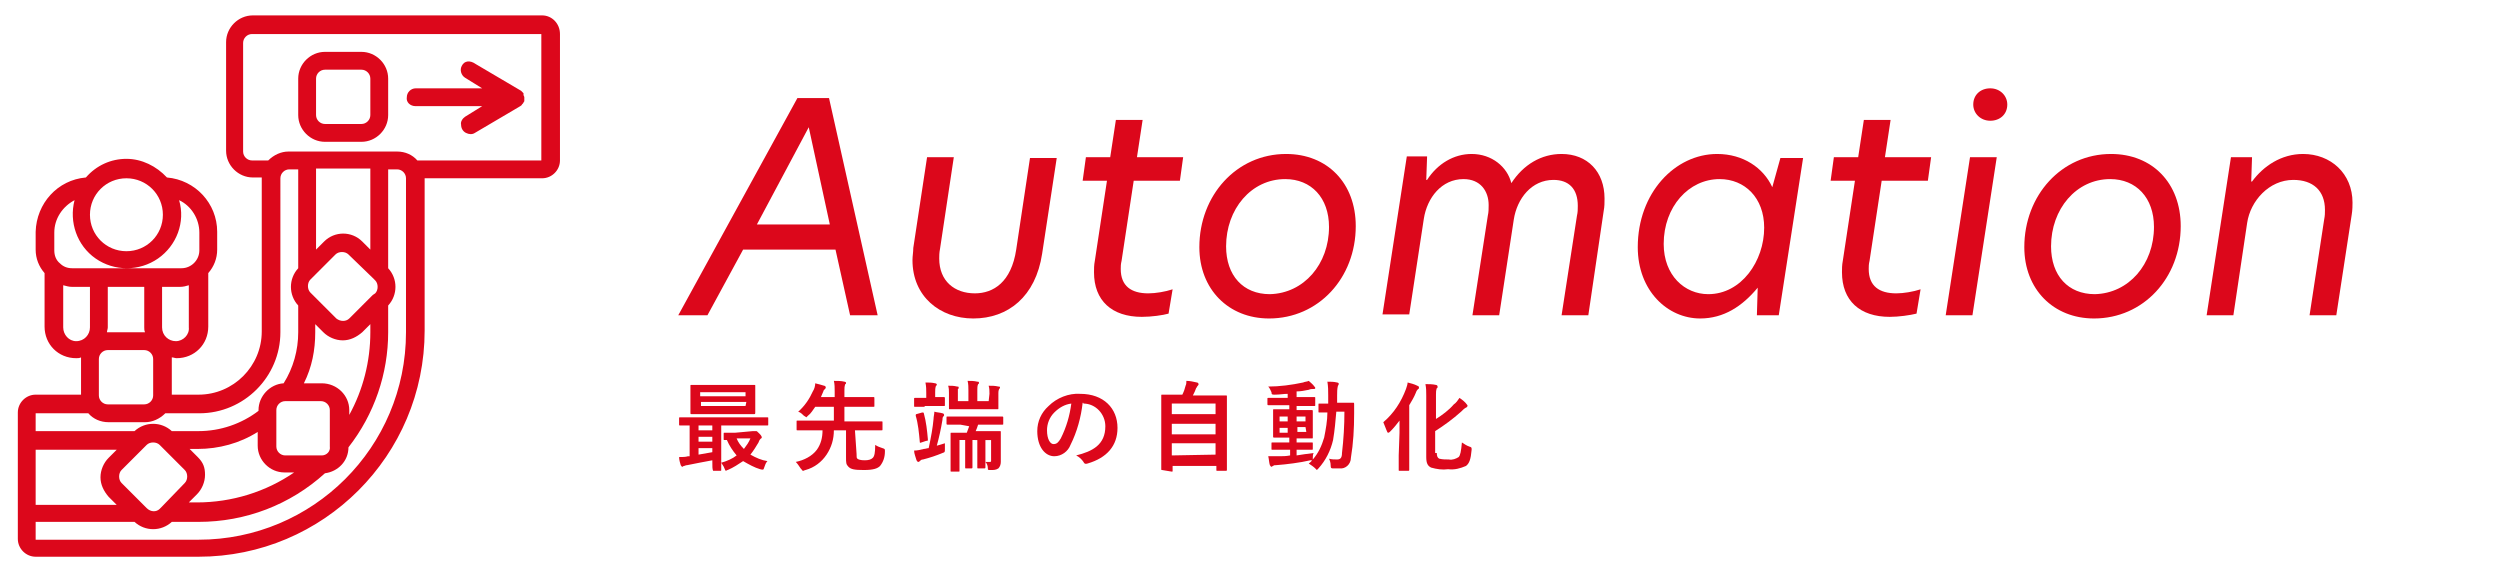 <?xml version="1.0" encoding="utf-8"?>
<!-- Generator: Adobe Illustrator 24.1.0, SVG Export Plug-In . SVG Version: 6.00 Build 0)  -->
<svg version="1.1" id="レイヤー_1" xmlns="http://www.w3.org/2000/svg" xmlns:xlink="http://www.w3.org/1999/xlink" x="0px"
	 y="0px" viewBox="0 0 308.5 71.5" style="enable-background:new 0 0 308.5 71.5;" xml:space="preserve">
<style type="text/css">
	.st0{fill:#DC071B;}
</style>
<g>
	<path class="st0" d="M88,58.1C87.9,58.1,87.9,58.1,88,58.1c-0.1-0.2-0.1-0.5-0.1-1.3c-1,0.2-2.2,0.4-3.1,0.6
		c-0.2,0-0.3,0.1-0.4,0.1s-0.1,0.1-0.2,0.1s-0.1-0.1-0.2-0.2c-0.1-0.3-0.2-0.7-0.2-1c0.4,0,0.8,0,1.1-0.1h0.2v-3.8h-1.2
		c-0.1,0-0.1,0-0.1-0.1v-0.8c0-0.1,0-0.1,0.1-0.1s0.4,0,1.5,0h7.8c1.1,0,1.4,0,1.5,0s0.1,0,0.1,0.1v0.8c0,0.1,0,0.1-0.1,0.1
		s-0.4,0-1.5,0H89v4c0,0.9,0,1.4,0,1.5s0,0.1-0.1,0.1L88,58.1z M91.4,47.5c1.2,0,1.6,0,1.7,0s0.1,0,0.1,0.1s0,0.3,0,1v1.3
		c0,0.7,0,0.9,0,1s0,0.2-0.1,0.2s-0.5,0-1.7,0H87c-1.2,0-1.6,0-1.7,0s-0.1,0-0.1-0.2s0-0.3,0-1v-1.3c0-0.7,0-0.9,0-1s0-0.1,0.1-0.1
		s0.5,0,1.7,0H91.4z M87.9,53.1v-0.6h-1.7v0.6H87.9z M87.9,54.5v-0.6h-1.7v0.6H87.9z M87.9,55.3h-1.7v0.8c0.6-0.1,1.2-0.2,1.7-0.3
		V55.3z M86.4,48.9H92v-0.5h-5.6V48.9z M92.1,49.6h-5.6v0.5H92L92.1,49.6z M92.9,53.2c0.1,0,0.1,0,0.2,0s0.1,0,0.2,0s0.1,0,0.4,0.3
		S94,53.9,94,54c0,0,0,0.1-0.1,0.1c-0.1,0.1-0.2,0.2-0.3,0.5c-0.3,0.5-0.6,1-1,1.5c0.7,0.4,1.4,0.7,2.1,0.8
		c-0.2,0.2-0.3,0.5-0.4,0.8s-0.1,0.3-0.5,0.2c-0.7-0.2-1.4-0.6-2.1-1c-0.6,0.4-1.2,0.8-1.9,1.1c-0.1,0-0.2,0.1-0.2,0.1
		c-0.1,0-0.1-0.1-0.2-0.3c-0.1-0.3-0.3-0.5-0.4-0.7c0.7-0.2,1.4-0.5,1.9-0.9c-0.5-0.6-0.9-1.2-1.2-1.9h-0.3c-0.1,0-0.1,0-0.1-0.1
		v-0.7c0-0.1,0-0.1,0.1-0.1s0.4,0,1.3,0L92.9,53.2z M90.9,54.1c0.2,0.5,0.5,0.9,0.9,1.3c0.3-0.4,0.6-0.8,0.8-1.3H90.9z"/>
	<path class="st0" d="M105.7,56c0,0.4,0,0.5,0.1,0.6s0.4,0.2,0.9,0.2s0.8-0.1,1-0.3s0.3-0.6,0.3-1.6c0.3,0.2,0.6,0.3,0.9,0.4
		c0.3,0.1,0.3,0.1,0.3,0.4c0,0.7-0.2,1.3-0.6,1.8c-0.3,0.3-0.8,0.5-2,0.5s-1.6-0.1-1.9-0.4s-0.3-0.5-0.3-1.2v-3.3h-1.5
		c0,1.1-0.3,2.1-0.9,3s-1.5,1.6-2.6,1.9c-0.1,0-0.2,0.1-0.3,0.1c-0.1,0-0.1-0.1-0.3-0.3c-0.2-0.3-0.4-0.6-0.6-0.8
		c1-0.2,2-0.7,2.6-1.5c0.5-0.7,0.7-1.5,0.7-2.4h-1.6c-1.1,0-1.4,0-1.5,0s-0.1,0-0.1-0.1v-1c0-0.1,0-0.1,0.1-0.1s0.4,0,1.5,0h3v-1.7
		h-2.3c-0.3,0.4-0.5,0.8-0.9,1.1c-0.1,0.1-0.2,0.2-0.2,0.2s-0.1-0.1-0.3-0.2c-0.2-0.2-0.4-0.4-0.7-0.5c0.8-0.7,1.4-1.6,1.8-2.5
		c0.2-0.3,0.3-0.7,0.3-1c0.4,0.1,0.8,0.2,1.1,0.3c0.1,0,0.2,0.1,0.2,0.2c0,0.1,0,0.1-0.1,0.2c-0.1,0.1-0.2,0.2-0.2,0.3
		c-0.1,0.2-0.2,0.5-0.3,0.7h1.7v-0.7c0-0.4,0-0.9-0.1-1.3c0.5,0,0.9,0,1.3,0.1c0.1,0,0.2,0.1,0.2,0.1c0,0.1,0,0.2-0.1,0.2
		c-0.1,0.3-0.1,0.5-0.1,0.8V49h1.9c1.2,0,1.6,0,1.7,0s0.1,0,0.1,0.2v0.9c0,0.1,0,0.1-0.1,0.1s-0.5,0-1.7,0h-1.9V52h3.1
		c1.1,0,1.4,0,1.5,0s0.1,0,0.1,0.1V53c0,0.1,0,0.1-0.1,0.1s-0.4,0-1.5,0h-1.8L105.7,56z"/>
	<path class="st0" d="M116.6,55.4c0,0.4,0,0.4-0.3,0.5c-0.7,0.3-1.6,0.6-2.4,0.8c-0.2,0-0.3,0.1-0.4,0.2c-0.1,0.1-0.1,0.1-0.2,0.1
		s-0.1-0.1-0.2-0.2c-0.1-0.4-0.3-0.8-0.3-1.2c0.4,0,0.8-0.1,1.2-0.2c0.2,0,0.4-0.1,0.6-0.1c0.3-1.4,0.5-2.5,0.6-3.6
		c0-0.3,0.1-0.6,0.1-0.9c0.3,0.1,0.7,0.1,1,0.2c0.1,0,0.2,0.1,0.2,0.2s0,0.1-0.1,0.2c-0.1,0.1-0.1,0.3-0.1,0.4
		c-0.2,1.2-0.4,2.1-0.7,3.2c0.3-0.1,0.7-0.2,1-0.3C116.6,54.9,116.6,55.1,116.6,55.4z M114.1,50.2c-0.8,0-1.1,0-1.2,0
		s-0.1,0-0.1-0.1v-0.9c0-0.1,0-0.1,0.1-0.1s0.3,0,1.2,0h0.2v-0.6c0-0.4,0-0.8-0.1-1.3c0.4,0,0.8,0,1.2,0.1c0.1,0,0.2,0.1,0.2,0.1
		c0,0.1,0,0.2-0.1,0.2c-0.1,0.3-0.1,0.5-0.1,0.8V49l0,0c0.8,0,1.1,0,1.1,0s0.1,0,0.1,0.1V50c0,0.1,0,0.1-0.1,0.1s-0.3,0-1.2,0h-1.2
		V50.2z M113.8,50.9c0.1,0,0.2,0,0.2,0.1c0.3,1.1,0.4,2.1,0.5,3.2c0,0.2,0,0.2-0.2,0.2l-0.6,0.2c-0.2,0.1-0.2,0-0.2-0.1
		c-0.1-1.1-0.2-2.2-0.5-3.2c0-0.1,0-0.2,0.1-0.2L113.8,50.9z M118.5,52.4c-1.2,0-1.6,0-1.6,0s-0.1,0-0.1-0.1v-0.8
		c0-0.1,0-0.1,0.1-0.1s0.5,0,1.6,0h3.6c1.1,0,1.6,0,1.6,0s0.1,0,0.1,0.1v0.8c0,0.1,0,0.1-0.1,0.1s-0.5,0-1.6,0h-1.4
		c-0.1,0.3-0.2,0.6-0.3,0.8h1.4c1.1,0,1.5,0,1.6,0s0.1,0,0.1,0.1s0,0.5,0,1.3v1c0,0.5,0,1,0,1.4c0,0.3-0.1,0.6-0.3,0.8
		c-0.3,0.2-0.6,0.2-0.9,0.2c-0.4,0-0.4,0-0.4-0.2c0-0.3-0.1-0.6-0.3-0.8c0.2,0,0.3,0,0.5,0s0.2,0,0.2-0.2v-2.5h-0.7v2.2
		c0,0.8,0,1.2,0,1.2s0,0.1-0.1,0.1h-0.8c-0.1,0-0.1,0-0.1-0.1s0-0.4,0-1.2v-2.2H120v2.2c0,0.8,0,1.2,0,1.2s0,0.1-0.1,0.1h-0.7
		c-0.1,0-0.1,0-0.1-0.1s0-0.4,0-1.2v-2.2h-0.7v2.5c0,0.9,0,1.2,0,1.3s0,0.1-0.1,0.1h-0.9c-0.1,0-0.1,0-0.1-0.1s0-0.4,0-1.3v-2.1
		c0-0.8,0-1.1,0-1.2s0-0.1,0.1-0.1s0.5,0,1.6,0h0.3c0.1-0.3,0.2-0.5,0.3-0.8L118.5,52.4z M122.1,48.6c0-0.3,0-0.7-0.1-1
		c0.4,0,0.8,0,1.2,0.1c0.1,0,0.2,0,0.2,0.1s0,0.1-0.1,0.2c-0.1,0.2-0.1,0.4-0.1,0.5v0.9c0,0.6,0,0.9,0,1s0,0.1-0.1,0.1s-0.5,0-1.6,0
		h-2.7c-1.1,0-1.5,0-1.6,0s-0.1,0-0.1-0.1s0-0.4,0-1v-0.9c0-0.3,0-0.6-0.1-0.9c0.4,0,0.7,0,1.1,0.1c0.1,0,0.2,0,0.2,0.1
		s0,0.2-0.1,0.2c0,0.2,0,0.3,0,0.5v1h1.3v-1.3c0-0.4,0-0.8-0.1-1.2c0.4,0,0.8,0,1.2,0.1c0.1,0,0.2,0,0.2,0.1s0,0.2-0.1,0.2
		c-0.1,0.2-0.1,0.5-0.1,0.7v1.4h1.4L122.1,48.6z"/>
	<path class="st0" d="M133.6,49.7c-0.2,1.8-0.7,3.6-1.5,5.2c-0.3,0.8-1.1,1.4-2,1.4c-1.1,0-2.1-1.1-2.1-3.1c0-1.2,0.5-2.3,1.4-3.1
		c1-1,2.5-1.6,3.9-1.5c2.9,0,4.6,1.8,4.6,4.2c0,2.2-1.3,3.7-3.7,4.4c-0.3,0.1-0.4,0-0.5-0.2c-0.2-0.3-0.5-0.6-0.9-0.8
		c2-0.5,3.6-1.3,3.6-3.6c0-1.5-1.2-2.8-2.7-2.8C133.7,49.7,133.7,49.7,133.6,49.7L133.6,49.7z M130.1,50.9c-0.6,0.6-0.9,1.4-0.9,2.2
		c0,1.1,0.4,1.7,0.8,1.7s0.6-0.2,0.9-0.7c0.7-1.4,1.1-2.8,1.3-4.3C131.4,49.9,130.7,50.3,130.1,50.9z"/>
	<path class="st0" d="M143.4,58c-0.1,0-0.1,0-0.1-0.1s0-0.7,0-3.9v-2.2c0-2.2,0-2.9,0-3s0-0.1,0.1-0.1s0.5,0,1.7,0h0.8
		c0.2-0.4,0.3-0.7,0.4-1.1c0.1-0.2,0.1-0.4,0.1-0.6c0.4,0,0.9,0.1,1.3,0.2c0.1,0,0.2,0.1,0.2,0.2c0,0.1,0,0.1-0.1,0.2
		c-0.1,0.1-0.1,0.2-0.2,0.3c-0.1,0.3-0.2,0.5-0.4,0.9h2.4c1.2,0,1.6,0,1.7,0s0.1,0,0.1,0.1s0,0.8,0,2.7v2.5c0,3.2,0,3.9,0,3.9
		s0,0.1-0.1,0.1h-1.1c-0.1,0-0.1,0-0.1-0.1v-0.5h-5.4v0.6c0,0.1,0,0.1-0.1,0.1L143.4,58z M144.6,51.1h5.4v-1.3h-5.4V51.1z M150,53.6
		v-1.3h-5.4v1.3H150z M150,56.1v-1.4h-5.4v1.5L150,56.1z"/>
	<path class="st0" d="M160,56.2c0.6-0.1,1.3-0.2,2.1-0.3c-0.1,0.2-0.1,0.4-0.1,0.6v0.2c0.7-0.8,1.1-1.7,1.4-2.7
		c0.2-1,0.4-2.1,0.4-3.1h-1c-0.1,0-0.1,0-0.1-0.1v-0.9c0-0.1,0-0.1,0.1-0.1s0.3,0,1.1,0c0-0.3,0-0.6,0-1c0-0.6,0-1.1-0.1-1.7
		c0.4,0,0.8,0,1.2,0.1c0.1,0,0.2,0.1,0.2,0.1c0,0.1,0,0.2-0.1,0.3c-0.1,0.4-0.1,0.8-0.1,1.2c0,0.3,0,0.6,0,0.9h0.7
		c0.9,0,1.2,0,1.3,0s0.1,0,0.1,0.2c0,0.4,0,0.8,0,1.1c0,1.9-0.1,3.7-0.4,5.5c0,0.8-0.7,1.4-1.4,1.3h-0.1c-0.3,0-0.5,0-0.7,0
		s-0.3,0-0.3-0.4c0-0.3-0.1-0.6-0.2-0.8c0.3,0.1,0.7,0.1,1,0.1c0.4,0,0.6-0.2,0.6-0.8c0.2-1.7,0.3-3.4,0.3-5.1h-1
		c-0.1,1.2-0.2,2.3-0.4,3.5c-0.3,1.3-0.9,2.5-1.8,3.5c-0.1,0.1-0.2,0.2-0.2,0.2s-0.1-0.1-0.2-0.2c-0.2-0.2-0.5-0.4-0.8-0.6
		c0.1-0.1,0.3-0.2,0.4-0.4c-0.1,0-0.2,0-0.2,0c-1.3,0.3-2.9,0.5-4.2,0.6c-0.2,0-0.3,0-0.4,0.1c-0.1,0-0.1,0.1-0.2,0.1
		c-0.1,0-0.1-0.1-0.2-0.2c-0.1-0.3-0.1-0.7-0.2-1.1c0.5,0,0.8,0,1.3,0s0.9,0,1.4-0.1v-0.7h-0.7c-1.1,0-1.4,0-1.5,0s-0.1,0-0.1-0.1
		v-0.7c0-0.1,0-0.1,0.1-0.1s0.4,0,1.5,0h0.6V54h-0.5c-1,0-1.4,0-1.4,0s-0.1,0-0.1-0.1s0-0.4,0-1v-1.3c0-0.7,0-0.9,0-1s0-0.1,0.1-0.1
		s0.4,0,1.4,0h0.5V50H158c-1.1,0-1.5,0-1.5,0s-0.1,0-0.1-0.1v-0.7c0-0.1,0-0.1,0.1-0.1s0.4,0,1.5,0h0.9v-0.5c-0.5,0-1,0.1-1.6,0.1
		c-0.3,0-0.4,0-0.4-0.3c-0.1-0.2-0.2-0.5-0.4-0.7c1.4,0,2.9-0.2,4.3-0.5c0.2-0.1,0.5-0.1,0.7-0.2c0.2,0.2,0.5,0.4,0.7,0.7
		c0.1,0.1,0.1,0.1,0.1,0.2c0,0.1-0.1,0.1-0.2,0.1c-0.2,0-0.4,0-0.6,0.1c-0.5,0.1-1,0.2-1.5,0.2V49h0.7c1.1,0,1.4,0,1.5,0
		s0.1,0,0.1,0.1V50c0,0.1,0,0.1-0.1,0.1s-0.5,0-1.6,0H160v0.5h0.5c1,0,1.4,0,1.4,0s0.1,0,0.1,0.1s0,0.3,0,1V53c0,0.6,0,0.9,0,1
		s0,0.1-0.1,0.1s-0.4,0-1.4,0H160v0.5h0.4c1,0,1.4,0,1.5,0s0.1,0,0.1,0.1v0.7c0,0.1,0,0.1-0.1,0.1s-0.4,0-1.5,0H160V56.2z M158.9,52
		v-0.6h-1V52H158.9z M158.9,53.4v-0.6h-1v0.6H158.9z M160,51.4V52h1.1v-0.6H160z M161.1,52.7h-1v0.6h1.1L161.1,52.7z"/>
	<path class="st0" d="M172.7,53.4c0-0.5,0-1,0-1.5c-0.3,0.4-0.7,0.9-1.1,1.3c-0.1,0.1-0.2,0.2-0.3,0.2s-0.1-0.1-0.2-0.3
		c-0.1-0.3-0.3-0.7-0.4-1c1.3-1.1,2.2-2.5,2.8-4.1c0.1-0.3,0.2-0.6,0.2-0.8c0.4,0.1,0.8,0.2,1.2,0.4c0.2,0.1,0.2,0.1,0.2,0.2
		c0,0.1,0,0.2-0.1,0.2c-0.1,0.1-0.2,0.2-0.3,0.5c-0.2,0.5-0.5,1-0.8,1.5v6.2c0,1.2,0,1.8,0,1.8s0,0.1-0.1,0.1h-1.1
		c-0.1,0-0.1,0-0.1-0.1s0-0.7,0-1.8L172.7,53.4z M177.3,55.9c0,0.4,0.1,0.6,0.3,0.7c0.4,0.1,0.8,0.1,1.2,0.1
		c0.4,0.1,0.9-0.1,1.2-0.3c0.2-0.2,0.3-0.7,0.4-1.8c0.3,0.2,0.6,0.4,0.9,0.5c0.3,0.1,0.3,0.1,0.3,0.4c-0.1,1.2-0.3,1.7-0.7,2
		c-0.7,0.3-1.4,0.5-2.2,0.4c-0.7,0.1-1.4,0-2.1-0.2c-0.4-0.2-0.6-0.5-0.6-1.3v-7.6c0-0.5,0-0.9-0.1-1.4c0.4,0,0.9,0,1.3,0.1
		c0.1,0,0.2,0.1,0.2,0.2c0,0.1,0,0.2-0.1,0.2c-0.1,0.3-0.1,0.5-0.1,0.8v3c0.8-0.5,1.6-1.1,2.2-1.8c0.3-0.2,0.5-0.5,0.7-0.8
		c0.3,0.2,0.7,0.5,0.9,0.8c0.1,0.1,0.1,0.2,0.1,0.2s-0.1,0.2-0.2,0.2c-0.2,0.1-0.4,0.3-0.6,0.5c-1,0.9-2.1,1.7-3.2,2.4v2.7H177.3z"
		/>
</g>
<path class="st0" d="M66.9,1.9H31.2c-1.8,0-3.3,1.5-3.3,3.3v13.4c0,1.8,1.5,3.3,3.3,3.3h1.1v19c0,4.3-3.5,7.8-7.8,7.8h-3.3v-4.5
	c0,0,0,0,0-0.1c0.2,0,0.4,0.1,0.6,0.1c2.2,0,3.9-1.7,3.9-3.9v-6.6c0.7-0.8,1.1-1.8,1.1-2.9v-2.2c0-3.5-2.7-6.4-6.2-6.7
	c-1.3-1.4-3.1-2.3-5-2.3c-1.9,0-3.7,0.8-5,2.3c-3.5,0.3-6.1,3.2-6.2,6.7v2.2c0,1.1,0.4,2.1,1.1,2.9v6.6c0,2.2,1.7,3.9,3.9,3.9
	c0.2,0,0.4,0,0.6-0.1c0,0,0,0,0,0.1v4.5H4.4c-1.2,0-2.2,1-2.2,2.2v15.6c0,1.2,1,2.2,2.2,2.2h20.1c15.4,0,27.9-12.5,27.9-27.9V22
	h14.5c1.2,0,2.2-1,2.2-2.2V4.2C69.1,2.9,68.1,1.9,66.9,1.9z M13.3,35.4h4.5v5c0,0.2,0,0.4,0.1,0.6c0,0,0,0-0.1,0h-4.5c0,0,0,0-0.1,0
	c0-0.2,0.1-0.4,0.1-0.6V35.4z M12.2,48.8v-4.5c0-0.6,0.5-1.1,1.1-1.1h4.5c0.6,0,1.1,0.5,1.1,1.1v4.5c0,0.6-0.5,1.1-1.1,1.1h-4.5
	C12.7,49.9,12.2,49.4,12.2,48.8z M21.7,42.1c-0.9,0-1.7-0.7-1.7-1.7v-5h2.2c0.4,0,0.8-0.1,1.1-0.2v5.2
	C23.4,41.3,22.6,42.1,21.7,42.1z M15.6,22c2.5,0,4.5,2,4.5,4.5s-2,4.5-4.5,4.5s-4.5-2-4.5-4.5C11.1,24,13.1,22,15.6,22z M6.7,28.7
	c0-1.7,1-3.2,2.5-4c-0.7,2.7,0.3,5.6,2.6,7.2s5.4,1.6,7.7,0s3.4-4.5,2.6-7.2c1.5,0.7,2.5,2.3,2.5,4v2.2c0,1.2-1,2.2-2.2,2.2H8.9
	c-0.6,0-1.1-0.2-1.5-0.6c-0.5-0.4-0.7-1-0.7-1.6V28.7z M7.8,40.4v-5.2c0.4,0.1,0.7,0.2,1.1,0.2h2.2v5c0,0.9-0.7,1.7-1.7,1.7
	C8.5,42.1,7.8,41.3,7.8,40.4z M10.9,51c0.6,0.7,1.5,1.1,2.5,1.1h4.5c0.9,0,1.8-0.4,2.5-1.1h4.2c5.5,0,10-4.5,10-10V22
	c0-0.6,0.5-1.1,1.1-1.1h1.1v12.2c-1.2,1.3-1.2,3.3,0,4.6V41c0,2.2-0.6,4.4-1.8,6.3c-1.7,0.1-3.1,1.6-3.1,3.3v0.1
	c-2.1,1.6-4.7,2.5-7.4,2.5h-3.3c-1.3-1.2-3.3-1.2-4.6,0H4.4V51H10.9z M39.7,47.3h-2.2c1-2,1.4-4.1,1.4-6.3v-1l1,1
	c0.6,0.6,1.5,1,2.4,1c0.9,0,1.7-0.4,2.4-1l1-1v1c0,3.6-0.9,7.1-2.6,10.2v-0.6C43.1,48.8,41.6,47.3,39.7,47.3z M4.4,55.5h10l-1,1
	c-0.6,0.6-1,1.5-1,2.4c0,0.9,0.4,1.7,1,2.4l1,1h-10V55.5z M18.1,62.7L18.1,62.7l-0.2-0.2c0,0,0,0,0,0L15,59.6
	c-0.2-0.2-0.3-0.5-0.3-0.8c0-0.3,0.1-0.6,0.3-0.8l2.9-2.9l0,0l0.2-0.2c0.2-0.2,0.5-0.3,0.8-0.3c0.3,0,0.6,0.1,0.8,0.3l0.2,0.2
	c0,0,0,0,0,0l2.9,2.9c0.2,0.2,0.3,0.5,0.3,0.8c0,0.3-0.1,0.6-0.3,0.8L20,62.5l-0.3,0.3C19.3,63.2,18.6,63.2,18.1,62.7z M24.4,56.4
	l-1-1h1c2.6,0,5.2-0.7,7.4-2.1v1.7c0,1.8,1.5,3.3,3.3,3.3h1.2c-3.5,2.4-7.7,3.7-12,3.7h-1l1-1c0.6-0.6,1-1.5,1-2.4
	S25.1,57.1,24.4,56.4z M39.7,56.2h-4.5c-0.6,0-1.1-0.5-1.1-1.1v-4.5c0-0.6,0.5-1.1,1.1-1.1h0.3c0,0,0,0,0,0c0,0,0,0,0,0h4.1
	c0.6,0,1.1,0.5,1.1,1.1v4.5C40.8,55.7,40.3,56.2,39.7,56.2L39.7,56.2z M46,34.3L46,34.3l0.3,0.3c0.2,0.2,0.3,0.5,0.3,0.8
	c0,0.3-0.1,0.6-0.3,0.8v0L46,36.4c0,0,0,0,0,0l-2.9,2.9c-0.4,0.4-1.1,0.4-1.6,0l-2.9-2.9l-0.3-0.3c-0.2-0.2-0.3-0.5-0.3-0.8
	c0-0.3,0.1-0.6,0.3-0.8l0.2-0.2c0,0,0,0,0,0l2.9-2.9c0.2-0.2,0.5-0.3,0.8-0.3c0.3,0,0.6,0.1,0.8,0.3L46,34.3z M45.7,30.8l-1-1
	c-1.3-1.3-3.4-1.3-4.7,0l-1,1v-10h6.7V30.8z M50.1,41c0,14.2-11.5,25.6-25.6,25.6H4.4v-2.2h12.2c1.3,1.2,3.3,1.2,4.6,0h3.3
	c5.8,0,11.3-2.1,15.6-6c1.6-0.2,2.9-1.5,2.9-3.2c3.2-4.1,4.9-9.1,4.9-14.2v-3.3c1.2-1.3,1.2-3.3,0-4.6V20.9H49
	c0.6,0,1.1,0.5,1.1,1.1V41z M66.9,19.8H51.5c-0.6-0.7-1.5-1.1-2.5-1.1H35.6c-0.9,0-1.8,0.4-2.5,1.1h-2c-0.6,0-1.1-0.5-1.1-1.1V5.3
	c0-0.6,0.5-1.1,1.1-1.1h35.7V19.8z"/>
<path class="st0" d="M40.1,17.5h4.5c1.8,0,3.3-1.5,3.3-3.3V9.7c0-1.8-1.5-3.3-3.3-3.3h-4.5c-1.8,0-3.3,1.5-3.3,3.3v4.5
	C36.8,16,38.3,17.5,40.1,17.5z M39,9.7c0-0.6,0.5-1.1,1.1-1.1h4.5c0.6,0,1.1,0.5,1.1,1.1v4.5c0,0.6-0.5,1.1-1.1,1.1h-4.5
	c-0.6,0-1.1-0.5-1.1-1.1V9.7z"/>
<path class="st0" d="M51.3,13.1h8.2l-2.1,1.3c-0.3,0.2-0.6,0.6-0.5,1c0,0.4,0.2,0.8,0.6,1c0.4,0.2,0.8,0.2,1.1,0l5.6-3.3
	c0,0,0,0,0,0c0.1-0.1,0.2-0.1,0.2-0.2c0,0,0,0,0.1-0.1c0.1-0.1,0.1-0.2,0.2-0.3l0,0c0,0,0-0.1,0-0.1c0-0.1,0-0.2,0-0.3
	c0,0,0-0.1,0-0.1c0-0.1-0.1-0.2-0.1-0.3c0,0,0,0,0-0.1c0,0,0,0,0-0.1c-0.1-0.1-0.2-0.2-0.3-0.3c0,0,0,0,0,0l-5.6-3.3
	C58,7.4,57.3,7.5,57,8.1c-0.3,0.5-0.1,1.2,0.4,1.5l2.1,1.3h-8.2c-0.6,0-1.1,0.5-1.1,1.1C50.1,12.6,50.6,13.1,51.3,13.1z"/>
<g>
	<path class="st0" d="M103.1,30.8H91.7l-4.4,8.1h-3.6l14.7-26.8h3.9l6,26.8h-3.4L103.1,30.8z M102.4,27.7l-2.6-12l-6.4,12H102.4z"/>
	<path class="st0" d="M128.6,31.3c-0.8,5.3-4.2,8-8.5,8c-4.1,0-7.5-2.7-7.5-7.2c0-0.5,0.1-1,0.1-1.5l1.7-11.2h3.3l-1.7,11.3
		c-0.1,0.5-0.1,0.9-0.1,1.2c0,2.8,1.9,4.3,4.4,4.3c2.3,0,4.5-1.4,5.1-5.4l1.7-11.3h3.3L128.6,31.3z"/>
	<path class="st0" d="M140.9,39.1c-3.7,0-5.9-2-5.9-5.5c0-0.4,0-0.9,0.1-1.4l1.5-9.9h-3l0.4-2.9h3l0.7-4.6h3.3l-0.7,4.6h5.7
		l-0.4,2.9h-5.7l-1.5,9.9c-0.1,0.4-0.1,0.7-0.1,1c0,2.1,1.3,3,3.4,3c0.9,0,2.1-0.2,3-0.5l-0.5,3C143.5,38.9,142.1,39.1,140.9,39.1z"
		/>
	<path class="st0" d="M148,30.5c0-6.4,4.6-11.5,10.7-11.5c5.1,0,8.6,3.6,8.6,8.9c0,6.4-4.6,11.4-10.7,11.4
		C151.6,39.3,148,35.7,148,30.5z M164,28c0-3.6-2.2-5.9-5.4-5.9c-4.2,0-7.3,3.7-7.3,8.3c0,3.6,2.1,5.9,5.4,5.9
		C160.9,36.2,164,32.6,164,28z"/>
	<path class="st0" d="M176.1,19.4l-0.1,2.8h0.1c1.3-2,3.3-3.2,5.5-3.2c2.5,0,4.4,1.6,4.9,3.6c1.5-2.3,3.7-3.6,6.2-3.6
		c3.2,0,5.3,2.2,5.3,5.5c0,0.5,0,1-0.1,1.5l-1.9,12.9h-3.3l1.9-12.3c0.1-0.4,0.1-0.8,0.1-1.2c0-2.1-1.1-3.2-3-3.2
		c-2.7,0-4.5,2.3-4.9,4.9l-1.8,11.8h-3.3l1.9-12.3c0.1-0.4,0.1-0.9,0.1-1.3c0-1.7-1-3.2-3.1-3.2c-2.7,0-4.5,2.3-4.9,4.9l-1.8,11.8
		h-3.3l3-19.5H176.1z"/>
	<path class="st0" d="M219.5,38.9h-2.7l0.1-3.4c-1.9,2.3-4.2,3.8-7.1,3.8c-4,0-7.7-3.4-7.7-8.8c0-6.7,4.6-11.5,9.8-11.5
		c3.2,0,5.7,1.7,6.8,4.1l1-3.6h2.8L219.5,38.9z M205.3,30.1c0,3.9,2.6,6.2,5.5,6.2c4.1,0,6.9-4.1,6.9-8.2c0-3.7-2.4-6-5.5-6
		C208.4,22.1,205.3,25.5,205.3,30.1z"/>
	<path class="st0" d="M233.2,39.1c-3.7,0-5.9-2-5.9-5.5c0-0.4,0-0.9,0.1-1.4l1.5-9.9h-3l0.4-2.9h3l0.7-4.6h3.3l-0.7,4.6h5.7
		l-0.4,2.9h-5.7l-1.5,9.9c-0.1,0.4-0.1,0.7-0.1,1c0,2.1,1.3,3,3.4,3c0.9,0,2.1-0.2,3-0.5l-0.5,3C235.7,38.9,234.3,39.1,233.2,39.1z"
		/>
	<path class="st0" d="M243.1,19.4h3.3l-3,19.5h-3.3L243.1,19.4z M247.7,12.9c0,1.2-0.9,2-2.1,2s-2.1-0.9-2.1-2c0-1.2,0.9-2,2.1-2
		S247.7,11.8,247.7,12.9z"/>
	<path class="st0" d="M249.8,30.5c0-6.4,4.6-11.5,10.7-11.5c5.1,0,8.6,3.6,8.6,8.9c0,6.4-4.6,11.4-10.7,11.4
		C253.4,39.3,249.8,35.7,249.8,30.5z M265.8,28c0-3.6-2.2-5.9-5.4-5.9c-4.2,0-7.3,3.7-7.3,8.3c0,3.6,2.1,5.9,5.4,5.9
		C262.7,36.2,265.8,32.6,265.8,28z"/>
	<path class="st0" d="M277.9,19.4l-0.1,3h0.1c1.4-1.9,3.6-3.4,6.3-3.4c3.4,0,6.1,2.4,6.1,6c0,0.3,0,0.9-0.1,1.5l-1.9,12.4H285
		l1.8-11.8c0.1-0.5,0.1-0.8,0.1-1.2c0-2.4-1.5-3.7-3.9-3.7c-3,0-5.3,2.6-5.7,5.3l-1.7,11.4h-3.3l3-19.5H277.9z"/>
</g>
<g>
	<g>
		<path class="st0" d="M132.8,178.1c-0.1,0-0.1,0-0.1-0.1c0-0.1,0-0.4,0-1.2c-1,0.2-2.2,0.4-3.1,0.6c-0.2,0-0.4,0.1-0.4,0.1
			c0,0-0.1,0.1-0.2,0.1c-0.1,0-0.1-0.1-0.2-0.2c-0.1-0.3-0.2-0.6-0.2-1c0.4,0,0.8,0,1.1-0.1c0.1,0,0.1,0,0.2,0v-3.8
			c-0.8,0-1.1,0-1.2,0c-0.1,0-0.1,0-0.1-0.1v-0.8c0-0.1,0-0.1,0.1-0.1c0.1,0,0.4,0,1.5,0h7.8c1.1,0,1.4,0,1.5,0c0.1,0,0.1,0,0.1,0.1
			v0.8c0,0.1,0,0.1-0.1,0.1c-0.1,0-0.4,0-1.5,0h-4.1v4c0,0.9,0,1.4,0,1.4c0,0.1,0,0.1-0.1,0.1H132.8z M136.2,167.5
			c1.2,0,1.6,0,1.7,0c0.1,0,0.1,0,0.1,0.1c0,0.1,0,0.3,0,1v1.3c0,0.7,0,0.9,0,1c0,0.1,0,0.1-0.1,0.1c-0.1,0-0.5,0-1.7,0h-4.4
			c-1.2,0-1.6,0-1.7,0c-0.1,0-0.1,0-0.1-0.1c0-0.1,0-0.3,0-1v-1.3c0-0.7,0-0.9,0-1c0-0.1,0-0.1,0.1-0.1c0.1,0,0.5,0,1.7,0H136.2z
			 M132.7,173.1v-0.6H131v0.6H132.7z M132.7,174.5v-0.6H131v0.6H132.7z M132.7,175.3H131v0.8c0.6-0.1,1.2-0.2,1.7-0.3V175.3z
			 M131.2,168.9h5.6v-0.5h-5.6V168.9z M136.8,169.6h-5.6v0.5h5.6V169.6z M137.7,173.2c0.1,0,0.2,0,0.2,0c0.1,0,0.1,0,0.2,0
			c0.1,0,0.1,0,0.4,0.3c0.3,0.3,0.3,0.4,0.3,0.4c0,0.1,0,0.2-0.1,0.2c-0.1,0.1-0.2,0.2-0.3,0.5c-0.3,0.5-0.6,1-1,1.5
			c0.6,0.4,1.3,0.6,2.1,0.8c-0.1,0.2-0.3,0.5-0.4,0.8c-0.1,0.3-0.1,0.3-0.5,0.2c-0.8-0.3-1.5-0.6-2.1-1c-0.5,0.4-1.1,0.8-1.8,1.1
			c-0.1,0-0.2,0.1-0.2,0.1c-0.1,0-0.1-0.1-0.2-0.3c-0.1-0.3-0.3-0.5-0.4-0.7c0.8-0.2,1.4-0.5,1.9-0.9c-0.5-0.5-0.9-1.2-1.2-1.9
			c-0.2,0-0.3,0-0.3,0c-0.1,0-0.1,0-0.1-0.1v-0.7c0-0.1,0-0.1,0.1-0.1c0.1,0,0.4,0,1.3,0H137.7z M135.7,174.1
			c0.2,0.5,0.5,0.9,0.9,1.3c0.3-0.4,0.6-0.8,0.8-1.3H135.7z"/>
		<path class="st0" d="M150.5,176c0,0.4,0,0.5,0.1,0.6c0.1,0.1,0.4,0.2,0.9,0.2c0.6,0,0.8-0.1,1-0.3c0.2-0.2,0.3-0.6,0.3-1.6
			c0.2,0.2,0.5,0.3,0.9,0.4c0.3,0.1,0.3,0.1,0.3,0.4c0,1-0.3,1.5-0.6,1.8c-0.3,0.3-0.8,0.5-2,0.5c-1.1,0-1.6-0.1-1.9-0.4
			c-0.2-0.2-0.3-0.4-0.3-1.2v-3.3h-1.5c0,1.3-0.3,2.2-0.9,3c-0.5,0.8-1.4,1.4-2.6,1.9c-0.1,0-0.2,0.1-0.3,0.1
			c-0.1,0-0.1-0.1-0.3-0.3c-0.2-0.3-0.4-0.6-0.6-0.8c1.4-0.3,2.1-0.8,2.6-1.5c0.4-0.5,0.7-1.3,0.7-2.4h-1.5c-1.1,0-1.5,0-1.5,0
			c-0.1,0-0.1,0-0.1-0.1V172c0-0.1,0-0.1,0.1-0.1c0.1,0,0.4,0,1.5,0h3v-1.7h-2.3c-0.3,0.4-0.5,0.7-0.9,1.1c-0.1,0.1-0.2,0.2-0.3,0.2
			s-0.1-0.1-0.3-0.2c-0.2-0.2-0.4-0.4-0.7-0.5c0.9-0.8,1.4-1.7,1.8-2.5c0.2-0.4,0.2-0.6,0.3-1c0.4,0.1,0.8,0.2,1.1,0.3
			c0.1,0,0.2,0.1,0.2,0.2s0,0.1-0.1,0.2c-0.1,0.1-0.1,0.2-0.2,0.3c-0.1,0.2-0.2,0.5-0.3,0.7h1.7v-0.7c0-0.7,0-1-0.1-1.3
			c0.5,0,0.9,0,1.3,0.1c0.1,0,0.2,0.1,0.2,0.1c0,0.1,0,0.1-0.1,0.2c-0.1,0.1-0.1,0.3-0.1,0.8v0.7h1.9c1.2,0,1.6,0,1.7,0
			c0.1,0,0.1,0,0.1,0.1v0.9c0,0.1,0,0.1-0.1,0.1c-0.1,0-0.5,0-1.7,0h-1.9v1.7h3.1c1.1,0,1.5,0,1.5,0c0.1,0,0.1,0,0.1,0.1v0.9
			c0,0.1,0,0.1-0.1,0.1c-0.1,0-0.4,0-1.5,0h-1.8V176z"/>
		<path class="st0" d="M161.4,175.4c0,0.4,0,0.4-0.3,0.5c-0.7,0.3-1.6,0.6-2.4,0.8c-0.2,0.1-0.4,0.1-0.4,0.2c-0.1,0-0.1,0.1-0.2,0.1
			c-0.1,0-0.1-0.1-0.2-0.2c-0.1-0.3-0.2-0.8-0.3-1.2c0.5,0,0.8-0.1,1.2-0.2c0.2,0,0.4-0.1,0.6-0.1c0.3-1.4,0.5-2.5,0.6-3.6
			c0-0.3,0.1-0.6,0.1-0.9c0.4,0.1,0.8,0.2,1.1,0.3c0.1,0,0.2,0.1,0.2,0.2c0,0.1,0,0.1-0.1,0.2c-0.1,0.1-0.1,0.3-0.1,0.4
			c-0.2,1.2-0.4,2.1-0.7,3.2c0.3-0.1,0.7-0.2,1-0.3C161.4,174.8,161.4,175.1,161.4,175.4z M158.9,170.2c-0.8,0-1.1,0-1.2,0
			c-0.1,0-0.1,0-0.1-0.1v-0.9c0-0.1,0-0.1,0.1-0.1c0.1,0,0.3,0,1.2,0h0.2v-0.6c0-0.5,0-0.8-0.1-1.3c0.5,0,0.8,0,1.2,0.1
			c0.1,0,0.2,0.1,0.2,0.1c0,0.1,0,0.2-0.1,0.3c-0.1,0.2-0.1,0.3-0.1,0.8v0.6h0c0.8,0,1.1,0,1.1,0c0.1,0,0.1,0,0.1,0.1v0.9
			c0,0.1,0,0.1-0.1,0.1c-0.1,0-0.3,0-1.2,0H158.9z M158.6,170.9c0.1,0,0.2,0,0.2,0.1c0.3,1,0.4,2.1,0.5,3.2c0,0.1,0,0.2-0.2,0.2
			l-0.6,0.2c-0.2,0.1-0.2,0-0.2-0.1c-0.1-1.1-0.2-2.3-0.5-3.2c0-0.1,0-0.1,0.2-0.2L158.6,170.9z M163.2,172.4c-1.2,0-1.6,0-1.6,0
			c-0.1,0-0.1,0-0.1-0.1v-0.8c0-0.1,0-0.1,0.1-0.1c0.1,0,0.5,0,1.6,0h3.6c1.1,0,1.6,0,1.6,0c0.1,0,0.1,0,0.1,0.1v0.8
			c0,0.1,0,0.1-0.1,0.1c-0.1,0-0.5,0-1.6,0h-1.4c-0.1,0.3-0.2,0.6-0.3,0.8h1.4c1.1,0,1.5,0,1.6,0c0.1,0,0.1,0,0.1,0.1
			c0,0.1,0,0.5,0,1.3v1c0,0.5,0,1,0,1.4c0,0.4-0.1,0.6-0.3,0.8c-0.2,0.1-0.4,0.2-0.9,0.2c-0.4,0-0.4,0-0.4-0.2
			c0-0.4-0.1-0.7-0.3-0.8c0.2,0,0.3,0,0.5,0s0.2,0,0.2-0.3v-2.5h-0.7v2.2c0,0.8,0,1.2,0,1.2c0,0.1,0,0.1-0.1,0.1h-0.8
			c-0.1,0-0.1,0-0.1-0.1c0-0.1,0-0.4,0-1.2v-2.2h-0.7v2.2c0,0.8,0,1.2,0,1.2c0,0.1,0,0.1-0.1,0.1h-0.8c-0.1,0-0.1,0-0.1-0.1
			c0-0.1,0-0.4,0-1.2v-2.2h-0.7v2.5c0,0.9,0,1.2,0,1.3c0,0.1,0,0.1-0.1,0.1h-0.9c-0.1,0-0.1,0-0.1-0.1c0-0.1,0-0.4,0-1.3v-2.1
			c0-0.8,0-1.1,0-1.2c0-0.1,0-0.1,0.1-0.1c0.1,0,0.5,0,1.6,0h0.3c0.1-0.3,0.2-0.5,0.3-0.8H163.2z M166.9,168.6c0-0.4,0-0.6-0.1-1
			c0.4,0,0.8,0,1.2,0.1c0.1,0,0.2,0,0.2,0.1s0,0.1-0.1,0.2c0,0.1-0.1,0.2-0.1,0.6v0.9c0,0.6,0,0.9,0,1c0,0.1,0,0.1-0.1,0.1
			c-0.1,0-0.5,0-1.6,0h-2.7c-1.1,0-1.5,0-1.6,0c-0.1,0-0.1,0-0.1-0.1c0-0.1,0-0.4,0-1v-0.9c0-0.4,0-0.6-0.1-0.9c0.4,0,0.7,0,1.1,0.1
			c0.1,0,0.2,0,0.2,0.1c0,0.1,0,0.1-0.1,0.2c0,0.1,0,0.2,0,0.5v1h1.3v-1.4c0-0.6,0-0.8-0.1-1.1c0.4,0,0.8,0,1.2,0.1
			c0.1,0,0.2,0,0.2,0.1c0,0.1,0,0.1-0.1,0.2c0,0.1-0.1,0.2-0.1,0.7v1.4h1.4V168.6z"/>
		<path class="st0" d="M178.4,169.7c-0.3,2.1-0.8,3.9-1.5,5.2c-0.5,0.9-1.1,1.4-2.1,1.4c-1.1,0-2.1-1.1-2.1-3.1
			c0-1.2,0.5-2.3,1.4-3.1c1-1,2.3-1.5,3.9-1.5c2.9,0,4.6,1.8,4.6,4.2c0,2.2-1.3,3.7-3.7,4.4c-0.3,0.1-0.4,0-0.5-0.2
			c-0.1-0.2-0.4-0.5-0.8-0.8c2-0.5,3.7-1.3,3.7-3.6C181.1,171.1,180,169.7,178.4,169.7L178.4,169.7z M174.9,170.9
			c-0.6,0.7-0.9,1.5-0.9,2.2c0,1.1,0.4,1.7,0.8,1.7c0.3,0,0.6-0.2,0.9-0.7c0.5-1,1.1-2.7,1.3-4.3C176.1,170,175.5,170.3,174.9,170.9
			z"/>
		<path class="st0" d="M188.2,178c-0.1,0-0.1,0-0.1-0.1c0-0.1,0-0.7,0-3.9v-2.2c0-2.2,0-2.9,0-3c0-0.1,0-0.1,0.1-0.1
			c0.1,0,0.5,0,1.7,0h0.8c0.2-0.4,0.3-0.7,0.4-1.1c0.1-0.2,0.1-0.3,0.1-0.6c0.4,0,0.9,0.1,1.3,0.2c0.1,0,0.2,0.1,0.2,0.2
			c0,0.1,0,0.1-0.1,0.2c-0.1,0.1-0.1,0.2-0.2,0.3c-0.1,0.3-0.2,0.5-0.4,0.9h2.4c1.2,0,1.6,0,1.7,0c0.1,0,0.1,0,0.1,0.1
			c0,0.1,0,0.8,0,2.7v2.5c0,3.2,0,3.9,0,3.9c0,0.1,0,0.1-0.1,0.1H195c-0.1,0-0.1,0-0.1-0.1v-0.5h-5.5v0.6c0,0.1,0,0.1-0.1,0.1H188.2
			z M189.4,171.1h5.5v-1.3h-5.5V171.1z M194.8,173.5v-1.4h-5.5v1.4H194.8z M194.8,176.1v-1.5h-5.5v1.5H194.8z"/>
		<path class="st0" d="M204.8,176.1c0.7-0.1,1.3-0.2,2.1-0.3c0,0.2-0.1,0.4-0.1,0.6l0,0.2c0.6-0.7,1.1-1.6,1.4-2.7
			c0.2-0.7,0.3-1.8,0.4-3.1c-0.7,0-1,0-1,0c-0.1,0-0.1,0-0.1-0.1v-0.9c0-0.1,0-0.1,0.1-0.1c0.1,0,0.3,0,1.1,0c0-0.3,0-0.6,0-1
			c0-0.8,0-1.1-0.1-1.7c0.4,0,0.8,0,1.2,0.1c0.1,0,0.2,0.1,0.2,0.1c0,0.1,0,0.2-0.1,0.3c0,0.1-0.1,0.5-0.1,1.2c0,0.3,0,0.6,0,0.9
			h0.7c0.9,0,1.2,0,1.3,0c0.1,0,0.1,0,0.1,0.1c0,0.4,0,0.8,0,1.1c0,2.3-0.1,4.1-0.4,5.5c-0.2,0.9-0.6,1.3-1.5,1.3
			c-0.3,0-0.5,0-0.7,0c-0.3,0-0.3,0-0.3-0.4c0-0.3-0.1-0.6-0.2-0.8c0.4,0.1,0.7,0.1,1,0.1c0.4,0,0.6-0.2,0.7-0.8
			c0.2-1.2,0.3-2.8,0.3-5.1h-1c-0.1,1.4-0.2,2.6-0.4,3.5c-0.3,1.4-1,2.5-1.8,3.4c-0.1,0.1-0.2,0.2-0.3,0.2c-0.1,0-0.1-0.1-0.2-0.2
			c-0.2-0.3-0.5-0.5-0.8-0.6c0.1-0.1,0.3-0.2,0.4-0.4c-0.1,0-0.1,0-0.2,0c-1.3,0.3-2.9,0.5-4.2,0.6c-0.2,0-0.4,0-0.4,0.1
			c-0.1,0-0.1,0.1-0.2,0.1s-0.1-0.1-0.2-0.2c-0.1-0.3-0.1-0.7-0.2-1.1c0.5,0,0.8,0,1.3,0c0.4,0,0.9,0,1.4-0.1v-0.7H203
			c-1.1,0-1.4,0-1.5,0c-0.1,0-0.1,0-0.1-0.1v-0.7c0-0.1,0-0.1,0.1-0.1c0.1,0,0.4,0,1.5,0h0.7v-0.5h-0.5c-1,0-1.4,0-1.5,0
			c-0.1,0-0.1,0-0.1-0.1c0-0.1,0-0.4,0-1v-1.3c0-0.7,0-0.9,0-1c0-0.1,0-0.1,0.1-0.1c0.1,0,0.4,0,1.5,0h0.5v-0.5h-0.9
			c-1.1,0-1.5,0-1.5,0c-0.1,0-0.1,0-0.1-0.1v-0.7c0-0.1,0-0.1,0.1-0.1c0.1,0,0.4,0,1.5,0h0.9v-0.5c-0.5,0-1,0.1-1.6,0.1
			c-0.3,0-0.4,0-0.4-0.3c-0.1-0.3-0.2-0.5-0.4-0.7c1.7,0,3-0.2,4.3-0.5c0.3-0.1,0.5-0.1,0.7-0.2c0.3,0.2,0.5,0.5,0.7,0.7
			c0.1,0.1,0.1,0.1,0.1,0.2c0,0.1-0.1,0.1-0.3,0.1c-0.1,0-0.4,0-0.5,0.1c-0.5,0.1-1,0.2-1.5,0.2v0.7h0.7c1.1,0,1.4,0,1.5,0
			c0.1,0,0.1,0,0.1,0.1v0.7c0,0.1,0,0.1-0.1,0.1c-0.1,0-0.5,0-1.5,0h-0.7v0.5h0.5c1,0,1.4,0,1.4,0c0.1,0,0.1,0,0.1,0.1
			c0,0.1,0,0.3,0,1v1.3c0,0.6,0,0.9,0,1c0,0.1,0,0.1-0.1,0.1c-0.1,0-0.4,0-1.4,0h-0.5v0.5h0.4c1,0,1.4,0,1.5,0c0.1,0,0.1,0,0.1,0.1
			v0.7c0,0.1,0,0.1-0.1,0.1c-0.1,0-0.4,0-1.5,0h-0.4V176.1z M203.7,172v-0.6h-1v0.6H203.7z M203.7,173.3v-0.6h-1v0.6H203.7z
			 M204.8,171.4v0.6h1.1v-0.6H204.8z M205.9,172.7h-1.1v0.6h1.1V172.7z"/>
		<path class="st0" d="M217.5,173.4c0-0.5,0-1,0-1.5c-0.4,0.5-0.7,0.9-1.1,1.3c-0.1,0.1-0.2,0.2-0.3,0.2s-0.1-0.1-0.2-0.3
			c-0.1-0.3-0.3-0.7-0.5-1c1.3-1.1,2.2-2.5,2.8-4.1c0.1-0.3,0.2-0.6,0.2-0.8c0.5,0.1,0.8,0.2,1.2,0.4c0.2,0.1,0.2,0.1,0.2,0.2
			s0,0.1-0.1,0.2c-0.1,0.1-0.2,0.2-0.3,0.5c-0.2,0.5-0.5,1.1-0.8,1.6v6.2c0,1.2,0,1.8,0,1.8c0,0.1,0,0.1-0.1,0.1h-1.1
			c-0.1,0-0.1,0-0.1-0.1c0-0.1,0-0.7,0-1.8V173.4z M222.1,175.8c0,0.4,0.1,0.6,0.3,0.7c0.2,0.1,0.5,0.1,1.2,0.1c0.6,0,1-0.1,1.2-0.3
			c0.2-0.2,0.3-0.7,0.4-1.8c0.3,0.2,0.6,0.4,0.9,0.5c0.3,0.1,0.3,0.1,0.3,0.4c-0.1,1.2-0.3,1.7-0.7,2c-0.4,0.3-1.1,0.4-2.2,0.4
			c-1.1,0-1.7,0-2.1-0.2c-0.4-0.2-0.6-0.5-0.6-1.3v-7.6c0-0.7,0-1-0.1-1.4c0.5,0,0.9,0,1.3,0.1c0.2,0,0.2,0.1,0.2,0.2
			c0,0.1,0,0.2-0.1,0.2c-0.1,0.1-0.1,0.3-0.1,0.8v3c0.8-0.5,1.5-1.1,2.2-1.8c0.2-0.2,0.5-0.5,0.7-0.8c0.3,0.2,0.7,0.5,0.9,0.8
			c0.1,0.1,0.1,0.2,0.1,0.2c0,0.1-0.1,0.2-0.2,0.2c-0.1,0-0.4,0.2-0.6,0.5c-0.9,0.8-2,1.6-3.2,2.3V175.8z"/>
	</g>
</g>
</svg>
